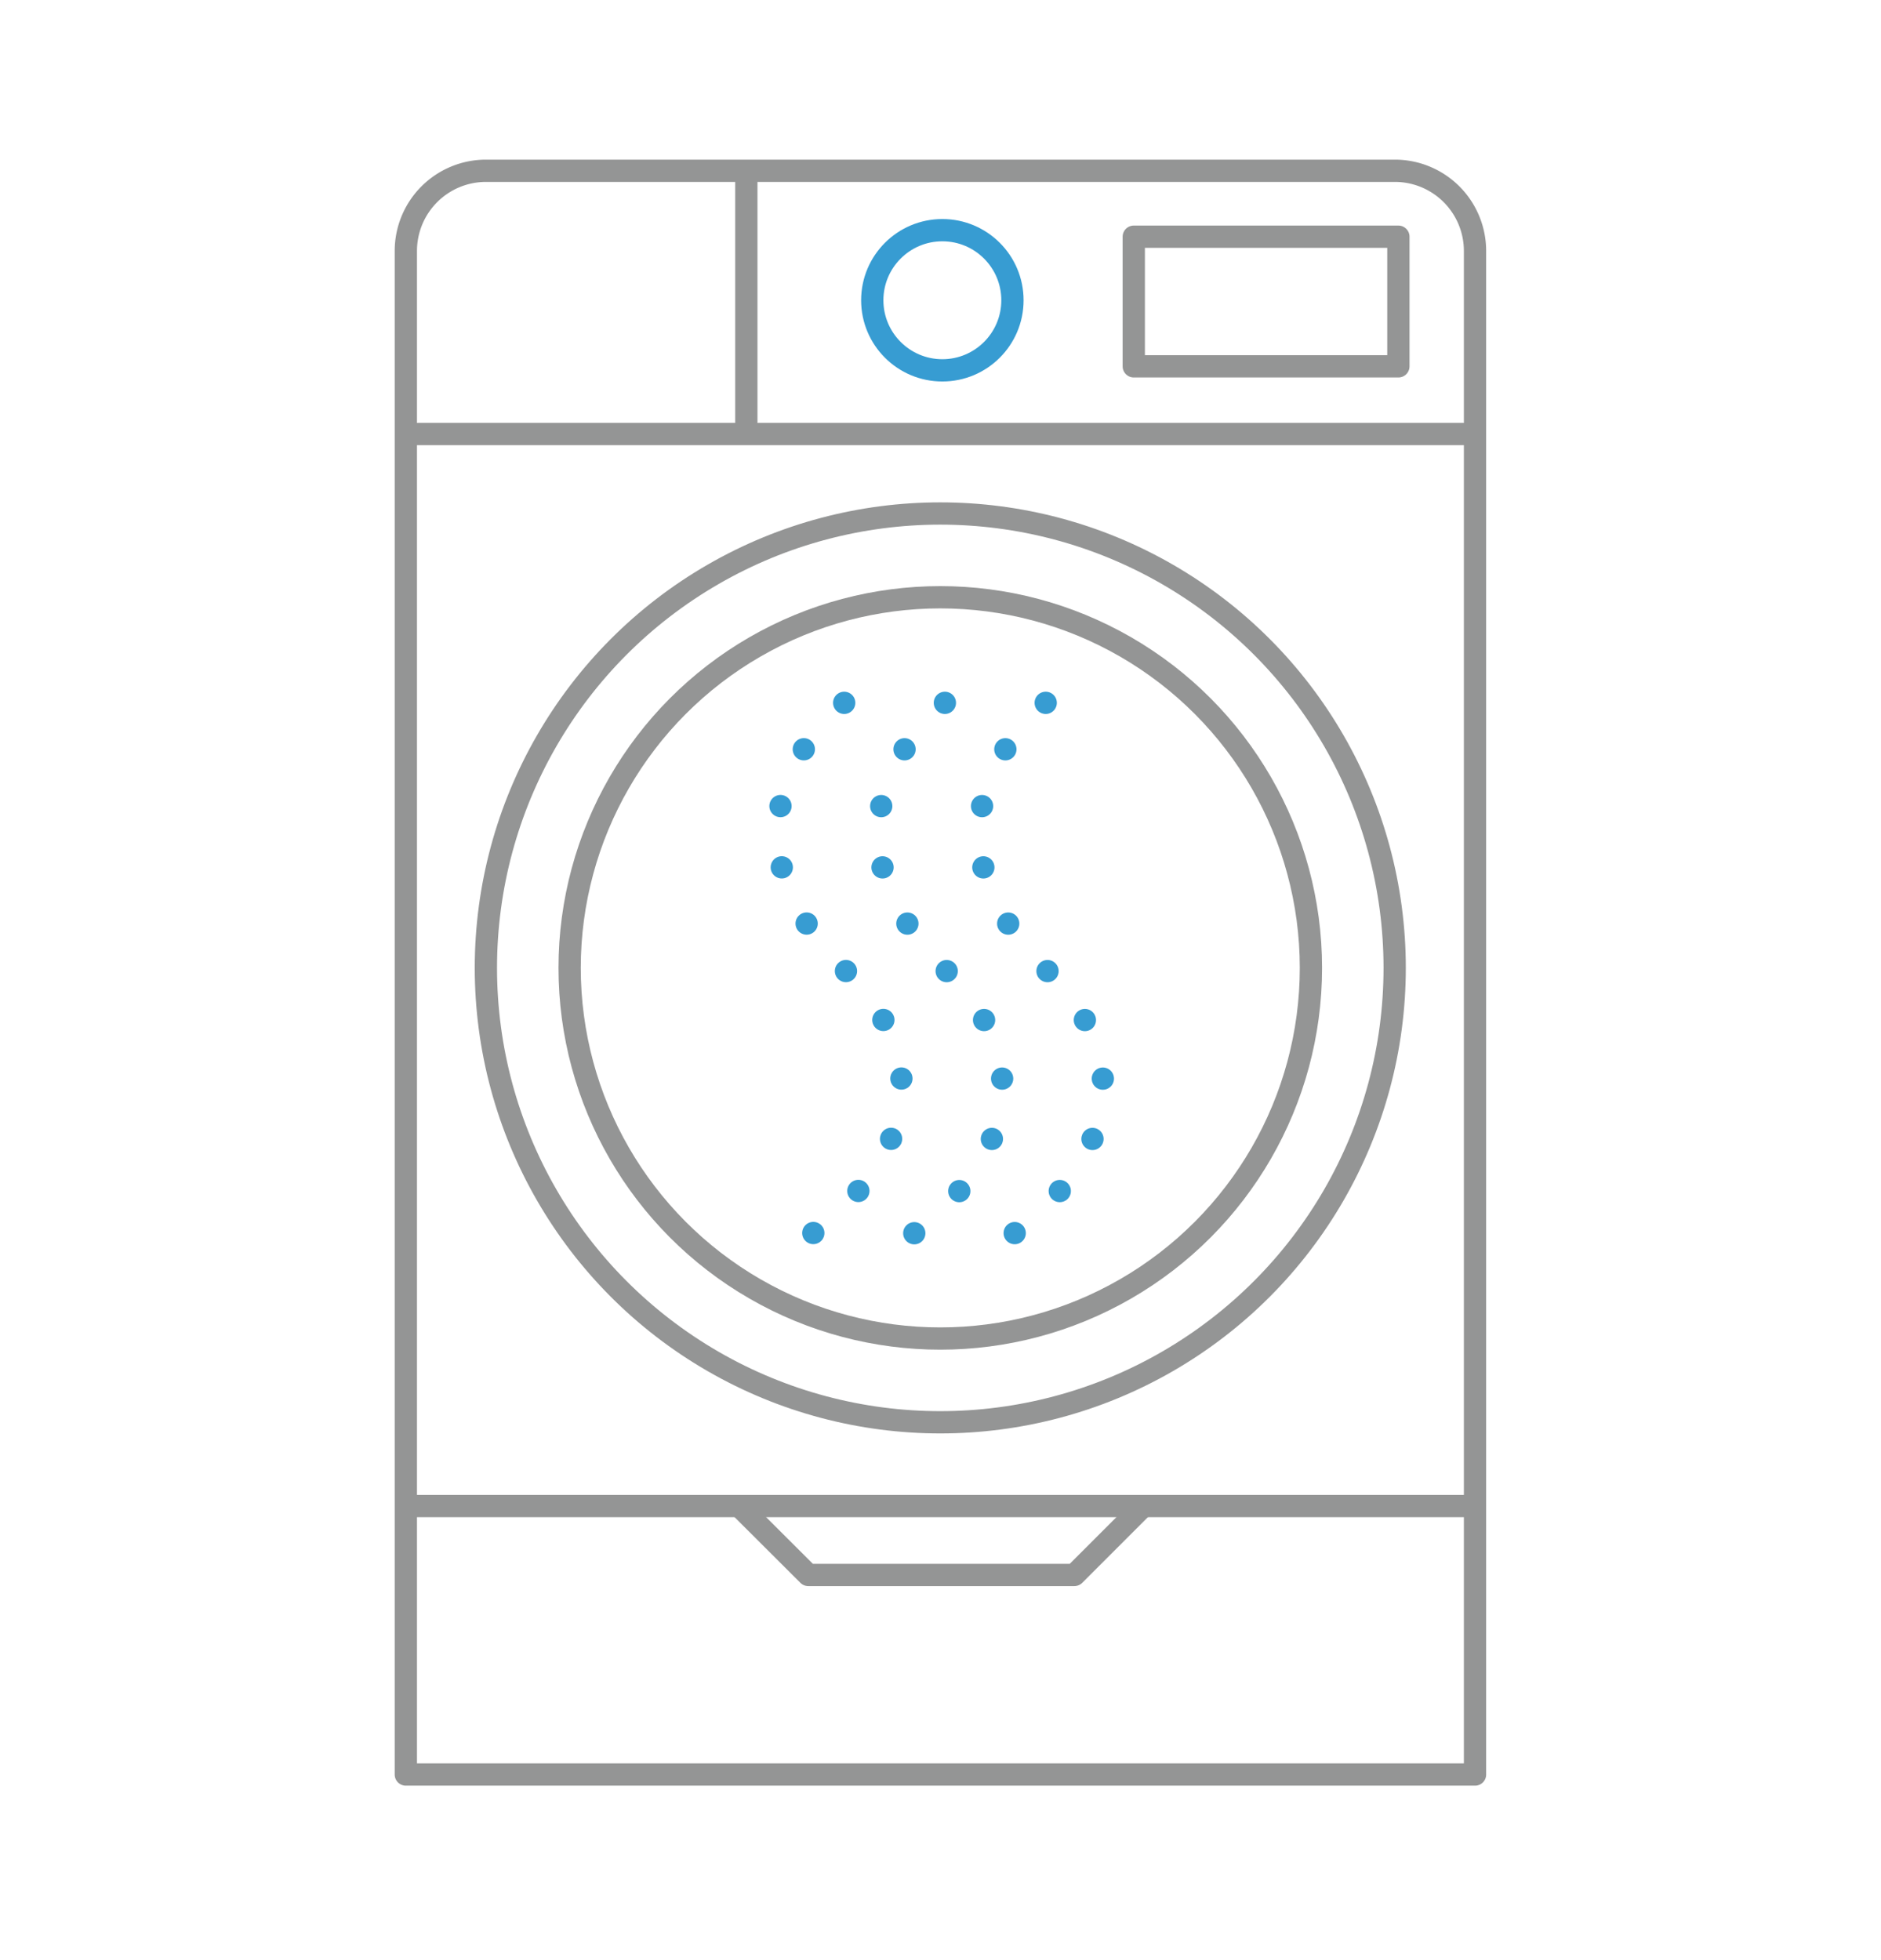 <svg id="Layer_1" data-name="Layer 1" xmlns="http://www.w3.org/2000/svg" viewBox="0 0 126.67 132"><defs><style>.cls-1,.cls-2,.cls-3,.cls-4{fill:none;stroke-linejoin:round;stroke-width:1.5px;}.cls-1,.cls-4{stroke:#949595;}.cls-2,.cls-3{stroke:#379cd2;}.cls-2,.cls-3,.cls-4{stroke-linecap:round;}.cls-3{stroke-dasharray:0 4.16;}</style></defs><path class="cls-1" d="M32.73,11.5h61.2a5.4,5.4,0,0,1,5.4,5.4V119.5a0,0,0,0,1,0,0h-72a0,0,0,0,1,0,0V16.9A5.4,5.4,0,0,1,32.73,11.5Z"/><circle class="cls-2" cx="63.46" cy="20.22" r="4.72"/><circle class="cls-1" cx="63.32" cy="65.18" r="30.6"/><line class="cls-1" x1="27.1" y1="29.23" x2="99.57" y2="29.23"/><line class="cls-1" x1="27.1" y1="101.42" x2="99.57" y2="101.42"/><line class="cls-1" x1="50.26" y1="11.76" x2="50.26" y2="29.39"/><rect class="cls-1" x="76.35" y="15.94" width="17.82" height="8.73"/><circle class="cls-1" cx="63.32" cy="65.18" r="24.96"/><path class="cls-3" d="M56.85,47.33s-10.07,7.88,0,17.94-2.67,18.18-2.67,18.18"/><path class="cls-3" d="M63.63,47.33s-10.06,7.88,0,17.94S61,83.45,61,83.45"/><path class="cls-3" d="M70.42,47.33s-10.06,7.88,0,17.94-2.67,18.18-2.67,18.18"/><polyline class="cls-4" points="49.91 101.55 54.43 106.06 72.35 106.06 76.81 101.6"/></svg>